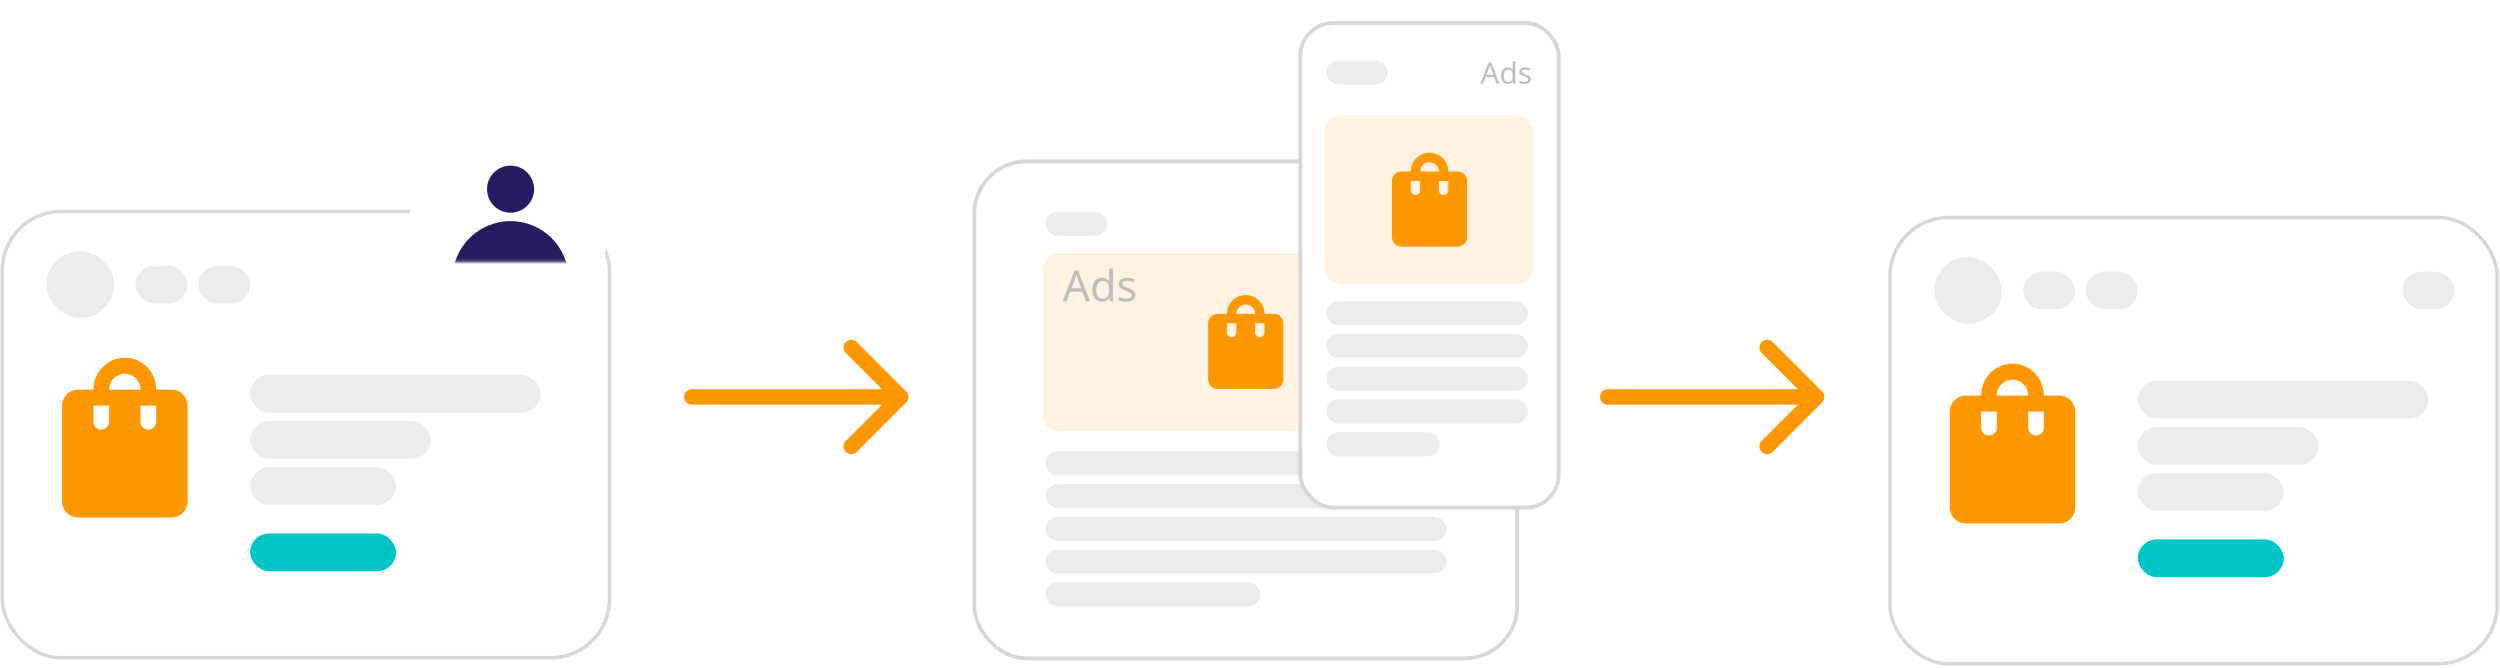 <svg fill="none" height="224" viewBox="0 0 838 224" width="838" xmlns="http://www.w3.org/2000/svg" xmlns:xlink="http://www.w3.org/1999/xlink"><filter id="a" color-interpolation-filters="sRGB" filterUnits="userSpaceOnUse" height="157.576" width="157.576" x="91.1" y=".317"><feFlood flood-opacity="0" result="BackgroundImageFix"/><feColorMatrix in="SourceAlpha" result="hardAlpha" type="matrix" values="0 0 0 0 0 0 0 0 0 0 0 0 0 0 0 0 0 0 127 0"/><feOffset dy="4.527"/><feGaussianBlur stdDeviation="22.636"/><feColorMatrix type="matrix" values="0 0 0 0 0 0 0 0 0 0 0 0 0 0 0 0 0 0 0.1 0"/><feBlend in2="BackgroundImageFix" mode="normal" result="effect1_dropShadow_471_2"/><feBlend in="SourceGraphic" in2="effect1_dropShadow_471_2" mode="normal" result="shape"/></filter><filter id="b" color-interpolation-filters="sRGB" filterUnits="userSpaceOnUse" height="77.769" width="77.769" x="132.258" y="53.158"><feFlood flood-opacity="0" result="BackgroundImageFix"/><feGaussianBlur in="BackgroundImageFix" stdDeviation="9.701"/><feComposite in2="SourceAlpha" operator="in" result="effect1_backgroundBlur_471_2"/><feBlend in="SourceGraphic" in2="effect1_backgroundBlur_471_2" mode="normal" result="shape"/><feColorMatrix in="SourceAlpha" result="hardAlpha" type="matrix" values="0 0 0 0 0 0 0 0 0 0 0 0 0 0 0 0 0 0 127 0"/><feOffset dy="1.552"/><feGaussianBlur stdDeviation=".388"/><feComposite in2="hardAlpha" k2="-1" k3="1" operator="arithmetic"/><feColorMatrix type="matrix" values="0 0 0 0 1 0 0 0 0 1 0 0 0 0 1 0 0 0 0.15 0"/><feBlend in2="shape" mode="normal" result="effect2_innerShadow_471_2"/></filter><mask id="c" height="18" maskUnits="userSpaceOnUse" width="49" x="145" y="70"><path d="m146.289 71.486h46.565v15.543h-46.565z" fill="#c4c4c4" stroke="#000" stroke-width="1.552"/></mask><path d="m538.928 130.457c-1.439 0-2.604 1.166-2.604 2.605 0 1.438 1.165 2.604 2.604 2.604zm71.841 4.446c1.017-1.017 1.017-2.666 0-3.683l-16.573-16.573c-1.017-1.017-2.666-1.017-3.683 0s-1.017 2.666 0 3.683l14.732 14.732-14.732 14.731c-1.017 1.017-1.017 2.666 0 3.683s2.666 1.017 3.683 0zm-71.841.763h70v-5.209h-70z" fill="#fd9802"/><path d="m231.928 130.457c-1.439 0-2.604 1.166-2.604 2.605 0 1.438 1.165 2.604 2.604 2.604zm71.841 4.446c1.017-1.017 1.017-2.666 0-3.683l-16.573-16.573c-1.017-1.017-2.666-1.017-3.683 0s-1.017 2.666 0 3.683l14.732 14.732-14.732 14.731c-1.017 1.017-1.017 2.666 0 3.683s2.666 1.017 3.683 0zm-71.841.763h70v-5.209h-70z" fill="#fd9802"/><rect fill="#fff" height="150.751" rx="20.233" width="204.708" x=".182" y="70.311"/><rect height="149.561" rx="19.638" stroke="#000" stroke-opacity=".16" stroke-width="1.19" width="203.518" x=".777" y="70.906"/><g fill="#ebebeb"><rect height="12.645" rx="6.322" width="97.395" x="83.855" y="125.662"/><rect height="12.645" rx="6.322" width="60.525" x="83.855" y="141.124"/><rect height="12.645" rx="6.322" width="17.447" x="45.416" y="89.073"/><rect height="12.645" rx="6.322" width="17.447" x="66.407" y="89.073"/><rect height="12.645" rx="6.322" width="17.447" x="172.525" y="89.073"/><rect height="12.645" rx="6.322" width="48.906" x="83.855" y="156.585"/></g><rect fill="#00c5c6" height="12.645" rx="6.322" width="48.906" x="83.855" y="178.814"/><rect fill="#ebebeb" height="22.395" rx="11.198" width="22.664" x="15.601" y="84.197"/><path d="m57.607 130.612h-5.257c0-5.918-4.705-10.711-10.513-10.711s-10.513 4.793-10.513 10.711h-5.256c-2.891 0-5.257 2.41-5.257 5.356v32.134c0 2.946 2.365 5.356 5.257 5.356h31.539c2.891 0 5.256-2.41 5.256-5.356v-32.134c0-2.946-2.365-5.356-5.256-5.356zm-21.026 10.712c0 1.473-1.183 2.678-2.628 2.678-1.446 0-2.628-1.205-2.628-2.678v-5.356h5.257zm5.256-16.067c2.891 0 5.257 2.41 5.257 5.355h-10.513c0-2.945 2.365-5.355 5.256-5.355zm10.513 16.067c0 1.473-1.183 2.678-2.628 2.678-1.446 0-2.628-1.205-2.628-2.678v-5.356h5.256z" fill="#fd9802"/><g filter="url(#a)"><circle cx="169.888" cy="74.578" fill="#fff" r="33.516"/></g><circle cx="171.143" cy="63.413" fill="#281c60" r="7.893"/><g mask="url(#c)"><g filter="url(#b)"><circle cx="171.143" cy="92.042" fill="#281c60" r="19.482"/></g></g><rect fill="#fff" height="150.751" rx="20.233" width="204.708" x="632.928" y="72.311"/><rect height="149.561" rx="19.638" stroke="#000" stroke-opacity=".16" stroke-width="1.19" width="203.518" x="633.523" y="72.906"/><rect fill="#ebebeb" height="12.645" rx="6.322" width="97.395" x="716.601" y="127.663"/><rect fill="#ebebeb" height="12.645" rx="6.322" width="60.525" x="716.601" y="143.124"/><rect fill="#ebebeb" height="12.645" rx="6.322" width="17.447" x="678.162" y="91.073"/><rect fill="#ebebeb" height="12.645" rx="6.322" width="17.447" x="699.153" y="91.073"/><rect fill="#ebebeb" height="12.645" rx="6.322" width="17.447" x="805.271" y="91.073"/><rect fill="#ebebeb" height="12.645" rx="6.322" width="48.906" x="716.601" y="158.585"/><rect fill="#00c5c6" height="12.645" rx="6.322" width="48.906" x="716.601" y="180.814"/><rect fill="#ebebeb" height="22.395" rx="11.198" width="22.664" x="648.347" y="86.197"/><path d="m690.353 132.612h-5.257c0-5.918-4.704-10.711-10.513-10.711-5.808 0-10.513 4.793-10.513 10.711h-5.256c-2.891 0-5.257 2.41-5.257 5.356v32.134c0 2.946 2.366 5.356 5.257 5.356h31.539c2.891 0 5.257-2.41 5.257-5.356v-32.134c0-2.946-2.366-5.356-5.257-5.356zm-21.026 10.712c0 1.473-1.183 2.678-2.628 2.678-1.446 0-2.629-1.205-2.629-2.678v-5.356h5.257zm5.256-16.067c2.891 0 5.257 2.41 5.257 5.355h-10.513c0-2.945 2.365-5.355 5.256-5.355zm10.513 16.067c0 1.473-1.182 2.678-2.628 2.678-1.445 0-2.628-1.205-2.628-2.678v-5.356h5.256z" fill="#fd9802"/><rect fill="#fff" height="167.914" rx="18.23" width="183.277" x="325.928" y="53.427"/><rect height="166.612" rx="17.578" stroke="#000" stroke-opacity=".16" stroke-width="1.302" width="181.975" x="326.579" y="54.078"/><rect fill="#fff2e0" height="59.721" rx="5.208" width="135.419" x="349.499" y="84.784"/><path d="m364.046 100.989-1.241-3.189h-4.084l-1.226 3.189h-1.313l4.026-10.346h1.169l4.011 10.346zm-1.631-4.343-1.154-3.117c-.029-.077-.077-.216-.144-.418-.068-.202-.135-.409-.202-.621-.058-.221-.106-.39-.145-.505-.077.298-.158.592-.245.88-.077.279-.144.5-.202.664l-1.169 3.117zm6.951 4.488c-.962 0-1.732-.332-2.309-.996-.577-.673-.866-1.674-.866-3.002s.289-2.328.866-3.002c.587-.683 1.362-1.024 2.324-1.024.596 0 1.082.111 1.457.332.385.221.697.491.938.808h.087c-.02-.125-.039-.308-.058-.548-.019-.25-.029-.447-.029-.592v-3.088h1.27v10.967h-1.025l-.187-1.039h-.058c-.231.327-.539.606-.924.837-.384.231-.88.347-1.486.347zm.202-1.054c.818 0 1.39-.221 1.717-.663.337-.452.505-1.13.505-2.035v-.231c0-.962-.158-1.698-.476-2.208-.317-.519-.904-.779-1.76-.779-.683 0-1.198.274-1.544.823-.337.539-.505 1.265-.505 2.179 0 .923.168 1.64.505 2.15.346.51.865.764 1.558.764zm10.97-1.226c0 .75-.279 1.318-.836 1.702-.558.385-1.309.578-2.252.578-.538 0-1.005-.044-1.399-.13-.385-.087-.727-.207-1.025-.361v-1.154c.308.154.678.298 1.111.433.443.126.89.188 1.342.188.645 0 1.111-.101 1.4-.303.289-.212.433-.491.433-.837 0-.193-.053-.366-.159-.519-.106-.154-.298-.308-.577-.462-.269-.154-.659-.327-1.169-.519-.5-.192-.928-.385-1.284-.577s-.63-.423-.823-.693c-.192-.269-.288-.616-.288-1.039 0-.654.264-1.159.793-1.515.539-.356 1.241-.534 2.107-.534.472 0 .909.048 1.313.144.414.096.799.221 1.155.375l-.433 1.01c-.327-.135-.669-.25-1.025-.346s-.721-.144-1.096-.144c-.52 0-.919.086-1.198.26-.269.164-.404.39-.404.678 0 .221.062.404.187.548s.332.289.621.433c.298.144.693.308 1.183.491.491.183.909.37 1.256.563.346.192.611.428.793.707.183.269.274.611.274 1.024z" fill="#bebebe"/><path d="m427.007 105.205h-3.147c0-3.478-2.816-6.294-6.293-6.294-3.478 0-6.294 2.816-6.294 6.294h-3.147c-1.73 0-3.147 1.416-3.147 3.146v18.881c0 1.731 1.417 3.147 3.147 3.147h18.881c1.73 0 3.147-1.416 3.147-3.147v-18.881c0-1.73-1.417-3.146-3.147-3.146zm-12.587 6.293c0 .865-.708 1.573-1.574 1.573-.865 0-1.573-.708-1.573-1.573v-3.147h3.147zm3.147-9.44c1.73 0 3.146 1.416 3.146 3.147h-6.293c0-1.731 1.416-3.147 3.147-3.147zm6.293 9.44c0 .865-.708 1.573-1.573 1.573-.866 0-1.574-.708-1.574-1.573v-3.147h3.147z" fill="#fd9802"/><rect fill="#ebebeb" height="8.089" rx="4.045" width="134.554" x="350.363" y="151.313"/><rect fill="#ebebeb" height="8.089" rx="4.045" width="134.554" x="350.363" y="162.283"/><rect fill="#ebebeb" height="8.089" rx="4.045" width="134.554" x="350.363" y="173.252"/><rect fill="#ebebeb" height="8.089" rx="4.045" width="134.554" x="350.363" y="184.221"/><rect fill="#ebebeb" height="8.089" rx="4.045" width="72.167" x="350.363" y="195.191"/><rect fill="#ebebeb" height="8.089" rx="4.045" width="20.711" x="350.363" y="70.976"/><rect fill="#fff" height="163.729" rx="11.719" width="87.904" x="435.224" y="7.062"/><rect height="162.427" rx="11.068" stroke="#000" stroke-opacity=".16" stroke-width="1.302" width="86.602" x="435.875" y="7.713"/><rect fill="#fff2e0" height="56.658" rx="5.208" width="70.002" x="443.964" y="38.61"/><path d="m488.616 57.499h-3.147c0-3.477-2.816-6.293-6.294-6.293-3.477 0-6.293 2.816-6.293 6.293h-3.147c-1.731 0-3.147 1.416-3.147 3.147v18.881c0 1.731 1.416 3.147 3.147 3.147h18.881c1.73 0 3.146-1.416 3.146-3.147v-18.881c0-1.731-1.416-3.147-3.146-3.147zm-12.587 6.293c0 .865-.708 1.573-1.574 1.573-.865 0-1.573-.708-1.573-1.573v-3.147h3.147zm3.146-9.44c1.731 0 3.147 1.416 3.147 3.147h-6.293c0-1.731 1.416-3.147 3.146-3.147zm6.294 9.44c0 .865-.708 1.573-1.573 1.573-.866 0-1.574-.708-1.574-1.573v-3.147h3.147z" fill="#fd9802"/><rect fill="#ebebeb" height="8.089" rx="4.045" width="67.646" x="444.55" y="100.987"/><rect fill="#ebebeb" height="8.089" rx="4.045" width="67.646" x="444.55" y="111.957"/><rect fill="#ebebeb" height="8.089" rx="4.045" width="67.646" x="444.55" y="122.926"/><rect fill="#ebebeb" height="8.089" rx="4.045" width="67.646" x="444.55" y="133.895"/><rect fill="#ebebeb" height="8.089" rx="4.045" width="38.043" x="444.55" y="144.865"/><rect fill="#ebebeb" height="8.089" rx="4.045" width="20.711" x="444.55" y="20.252"/><path d="m501.673 28.061-.86-2.212h-2.832l-.849 2.212h-.908l2.788-7.168h.81l2.783 7.168zm-1.128-3.008-.801-2.163-.342-1.069c-.097.391-.2.747-.307 1.069l-.811 2.163zm4.824 3.106c-.696 0-1.237-.241-1.621-.723-.384-.482-.576-1.164-.576-2.046 0-.876.192-1.559.576-2.051.387-.491.931-.737 1.631-.737.719 0 1.273.264 1.66.791h.064c-.01-.065-.023-.195-.04-.391-.016-.199-.024-.332-.024-.4v-2.139h.879v7.598h-.708l-.132-.718h-.039c-.374.544-.931.815-1.67.815zm.142-.728c.534 0 .923-.145 1.167-.434.247-.293.371-.771.371-1.436v-.161c0-.746-.125-1.276-.376-1.592-.248-.319-.638-.478-1.172-.478-.452 0-.802.181-1.05.542-.247.358-.371.871-.371 1.538 0 .664.122 1.167.366 1.509.248.342.603.513 1.065.513zm7.602-.85c0 .501-.187.89-.561 1.167-.375.274-.9.41-1.577.41-.707 0-1.268-.112-1.685-.337v-.801c.589.286 1.157.43 1.704.43.443 0 .765-.072.967-.215.202-.143.303-.335.303-.576 0-.212-.098-.391-.293-.537-.192-.146-.536-.314-1.031-.503-.504-.195-.859-.361-1.064-.498-.205-.14-.356-.296-.454-.469-.095-.172-.142-.383-.142-.63 0-.439.179-.786.537-1.04s.85-.381 1.475-.381c.609 0 1.178.12 1.709.361l-.298.698c-.543-.228-1.033-.342-1.47-.342-.364 0-.641.059-.83.176-.188.114-.283.272-.283.474 0 .195.081.358.244.488.163.127.542.304 1.138.532.446.166.775.321.986.464.215.143.373.304.474.483s.151.394.151.644z" fill="#bebebe"/></svg>